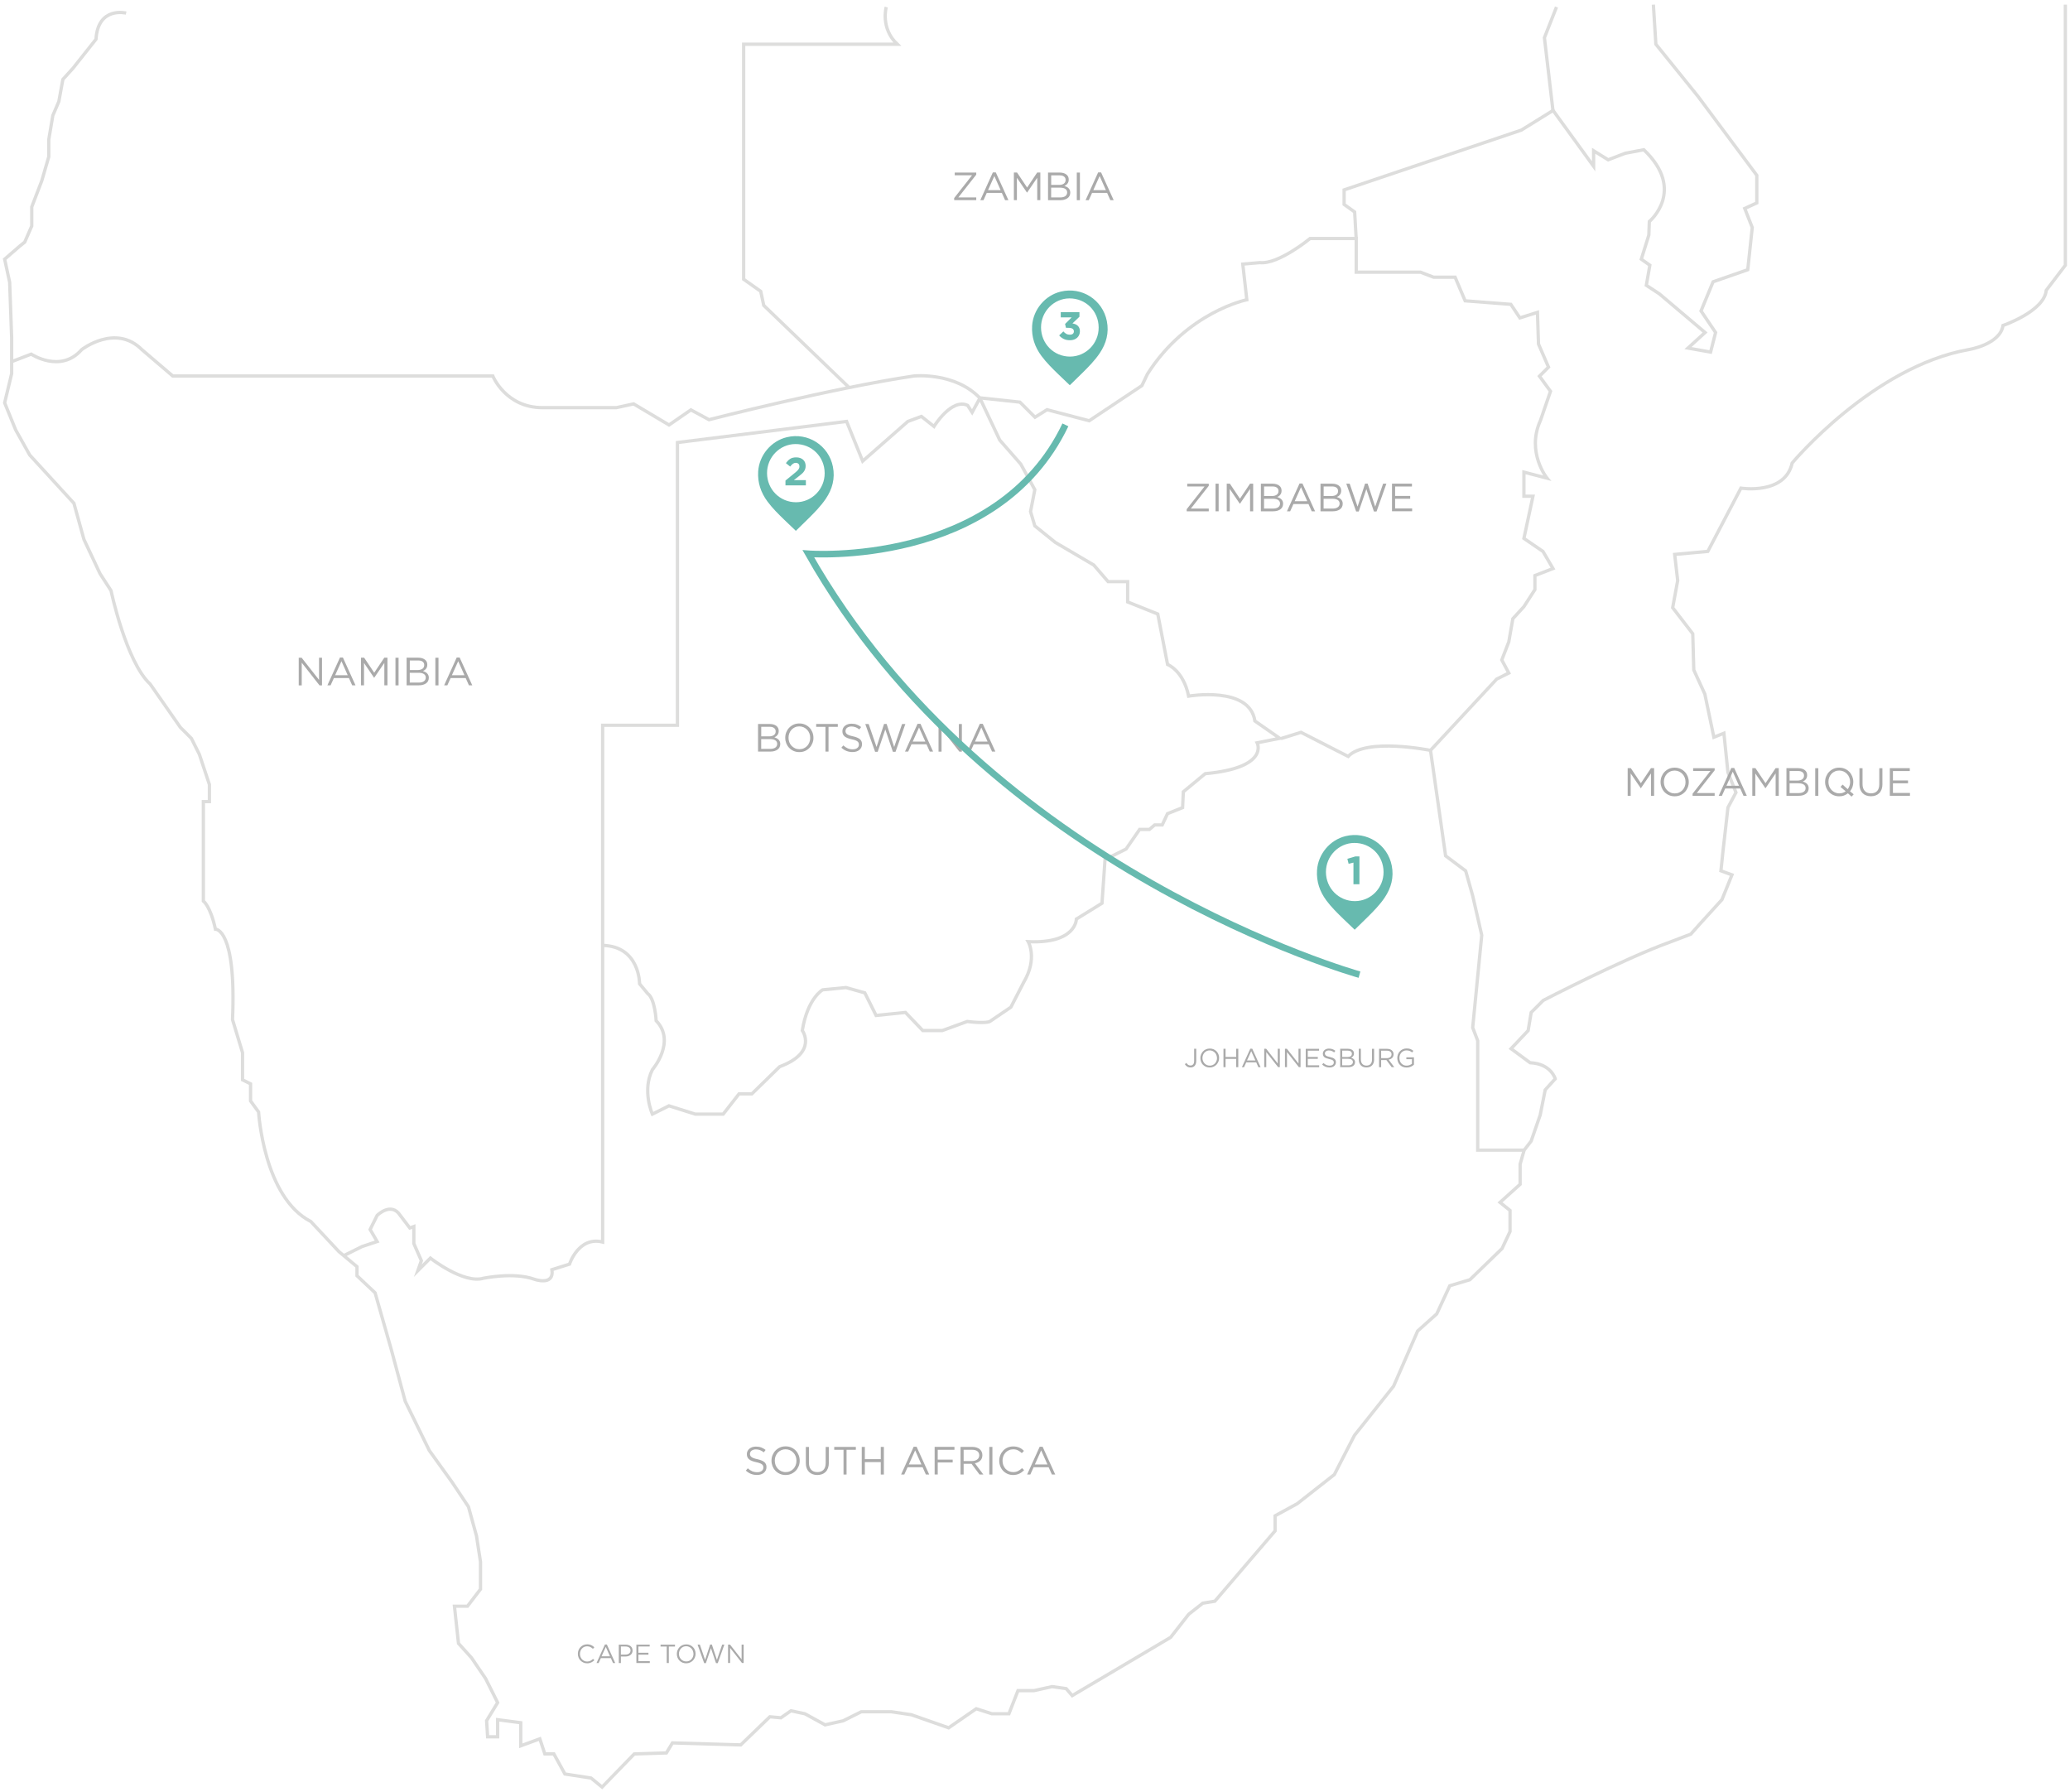 <svg width="446" height="386" viewBox="0 0 446 386" fill="none" xmlns="http://www.w3.org/2000/svg">
<path d="M27.173 2.82C27.173 2.82 21.115 1.31 20.685 8.449L15.706 14.729L13.547 17.109L12.677 21.868L11.377 24.898L10.507 30.088V33.767L8.998 38.957L6.838 44.587V48.696L5.329 52.156L4.249 53.026L1 55.836L2.08 60.815L2.51 72.714V80.504L1 86.783L3.379 92.623L6.409 98.032L15.926 108.422L18.085 116.211L21.544 123.57L23.924 127.25C23.924 127.25 27.173 142.619 32.361 147.379L38.85 156.688L41.229 159.068L42.959 162.527L45.118 169.017V172.697H43.818V194.115C43.818 194.115 45.328 195.195 46.418 200.174C46.418 200.174 50.956 199.954 50.097 219.653L52.256 226.792V232.632L53.986 233.502V237.182L55.715 239.561C55.715 239.561 56.795 257.95 66.962 263.15L73.02 269.639L76.919 272.889V274.839L80.818 278.518L84.278 290.637L87.307 301.886L92.495 312.486L97.474 319.415L100.933 324.605L102.663 330.884L103.532 336.514V342.353L100.723 346.033H97.914L98.784 354.042L101.593 357.152L104.622 361.612L107.221 366.801L104.842 370.701L105.062 374.161H107.221V370.481L112.2 371.131V376.111L116.309 374.601L117.389 377.851H119.338L121.717 382.18L127.346 383.05L129.725 385L136.653 377.861L143.581 377.641L144.881 375.481L159.597 375.911L165.875 369.851L168.255 370.071L170.414 368.561L173.443 369.211L177.772 371.591L181.671 370.721L185.57 368.771H192.058L196.387 369.421L204.395 372.231L210.343 368.121L213.703 369.201H217.382L219.331 364.222H222.79L226.689 363.352L229.718 363.782L231.018 365.292L252.222 352.743L256.121 347.763L259.15 345.383L261.75 344.953L274.726 329.804V326.555L279.485 323.955L287.493 317.675L291.821 309.236L300.259 298.637L305.448 286.738L309.557 283.058L312.366 276.998L316.695 275.699L323.623 268.989L325.352 265.309V260.77L323.193 259.04L327.522 255.14V250.81L328.392 247.781L329.901 245.831L331.851 240.201L332.93 234.792L335.09 232.412C335.09 232.412 334.22 229.162 329.681 228.952L325.572 225.922L329.251 222.023L329.901 218.123L332.5 215.523C332.5 215.523 349.596 206.654 359.763 202.974L364.302 201.244L366.031 199.295L371.01 193.815L373.169 188.475L370.79 187.605L371.22 183.496L372.3 173.976L374.029 170.727L372.3 166.397L371.43 157.958L369.27 158.828L367.321 149.518L364.942 144.329L364.722 136.539L360.393 130.91L361.473 125.07L360.823 119.441L367.961 118.791L375.099 105.162C375.099 105.162 384.616 106.672 386.136 99.752C386.136 99.752 403.441 78.974 424.216 75.304C424.216 75.304 430.924 74.224 431.574 70.115C431.574 70.115 440.441 67.085 440.881 62.545L445 57.136V1" stroke="#DDDDDC" stroke-width="0.708" stroke-miterlimit="10"/>
<path d="M74.08 270.499L78.009 268.549L81.258 267.469L79.749 264.87L81.258 261.84C81.258 261.84 84.288 258.81 86.237 261.84L88.296 264.55L89.166 264.23V267.909L90.786 271.589L90.026 273.749L92.735 271.039C92.735 271.039 99.873 276.669 104.202 275.369C104.202 275.369 110.69 274.029 115.019 275.559C115.019 275.559 119.458 277.199 118.918 273.529L122.707 272.339C122.707 272.339 124.657 266.28 129.845 267.579V156.248H145.961V95.333L182.411 90.793L185.87 99.343L195.607 90.793L198.527 89.713L201.236 91.873C201.236 91.873 205.025 85.704 208.484 87.334L209.454 88.843L211.133 85.764" stroke="#DDDDDC" stroke-width="0.708" stroke-miterlimit="10"/>
<path d="M2.51 77.913L6.728 76.293C6.728 76.293 13.057 80.513 17.595 75.323C17.595 75.323 24.893 69.644 30.572 75.323L37.22 81.003H106.181C106.181 81.003 108.941 87.822 116.889 87.822H132.794L136.523 87.012L144.151 91.552L148.86 88.302L152.759 90.412C152.759 90.412 179.372 83.592 196.897 81.003C196.897 81.003 205.715 80.083 211.123 85.762" stroke="#DDDDDC" stroke-width="0.708" stroke-miterlimit="10"/>
<path d="M211.123 85.754L215.392 94.793L219.931 99.983L222.96 105.502L222.04 110.212L222.96 113.292L227.389 116.861L235.667 121.731L238.746 125.301H242.965V129.68L249.453 132.28L251.562 143.149C251.562 143.149 254.971 144.449 256.101 149.969C256.101 149.969 269.247 147.699 270.377 155.328L275.736 159.058L270.867 160.028C270.867 160.028 273.626 165.388 259.67 166.678L254.961 170.577L254.801 173.987L251.552 175.287L250.413 177.717H248.793L247.653 178.687H245.544L242.625 182.906L238.086 185.176L237.436 194.585L231.918 197.995C231.918 197.995 231.918 203.355 221.53 202.865C221.53 202.865 223.64 206.434 220.561 211.624L217.801 216.984L213.263 220.063C213.263 220.063 212.453 220.553 208.394 220.063L203.035 222.013H198.817L195.088 218.114L188.759 218.764L186.33 213.894L182.271 212.754L177.242 213.244C177.242 213.244 173.993 215.034 172.864 222.003C172.864 222.003 176.273 226.713 167.995 229.793L161.986 235.662H159.227L155.818 240.022H149.81L144.131 238.232L140.562 240.022C140.562 240.022 138.293 234.992 140.562 230.443C140.562 230.443 145.751 224.433 141.372 219.893C141.372 219.893 141.142 215.184 139.553 214.054L137.803 211.944C137.803 211.944 137.853 203.825 129.795 203.665" stroke="#DDDDDC" stroke-width="0.708" stroke-miterlimit="10"/>
<path d="M328.332 247.781H318.384V224.192L317.305 221.383L319.254 201.474L317.305 192.985L315.795 187.625L311.466 184.375L308.217 161.657C308.217 161.657 294.371 158.847 290.472 162.957L280.305 157.768L275.976 159.117" stroke="#DDDDDC" stroke-width="0.708" stroke-miterlimit="10"/>
<path d="M308.207 161.658L322.483 146.289L325.082 144.989L323.573 142.18L325.082 138.28L325.952 133.3L328.331 130.701L330.711 127.021V123.991L334.61 122.481L332.45 118.801L328.341 115.992L330.291 106.902H328.341V101.713L333.32 103.013C333.32 103.013 328.781 97.383 331.91 90.574L334.07 84.294L331.691 81.044L333.64 79.095L331.481 74.115L331.261 67.296L327.472 68.485L325.522 65.566L315.675 64.806L313.515 59.716H308.867L306.057 58.636H292.211V51.387H282.264C282.264 51.387 275.446 57.016 271.447 56.576L267.768 56.896L268.638 64.576C268.638 64.576 255.761 67.175 247.223 80.584L246.034 83.074L234.677 90.644L225.589 88.264L223 89.884L219.751 86.634L211.153 85.714" stroke="#DDDDDC" stroke-width="0.708" stroke-miterlimit="10"/>
<path d="M292.201 51.406L291.871 45.666L289.602 44.046V40.907L327.792 28.027L334.6 23.808L332.76 8.119L335.36 1.52" stroke="#DDDDDC" stroke-width="0.708" stroke-miterlimit="10"/>
<path d="M356.234 1L356.774 9.529L365.861 20.779L378.518 37.767V43.717L375.919 44.907L377.538 49.016L376.569 58.105L369.101 60.705L366.501 66.985L369.64 71.635L368.561 75.854L363.692 74.984L367.371 71.635L357.524 63.305L354.714 61.465L355.474 57.136L353.635 55.836L355.254 50.646L355.364 47.726C355.364 47.726 363.372 41.017 354.175 32.258L350.176 33.017L346.497 34.427L343.358 32.477V35.827L334.42 23.508" stroke="#DDDDDC" stroke-width="0.708" stroke-miterlimit="10"/>
<path d="M190.949 1.52C190.949 1.52 189.649 6.059 193.328 9.529H160.227V60.165L163.906 62.765L164.556 65.794L183.051 83.593" stroke="#DDDDDC" stroke-width="0.708" stroke-miterlimit="10"/>
<path d="M166.655 156.077C166.895 156.147 167.095 156.247 167.265 156.377C167.435 156.507 167.565 156.657 167.655 156.847C167.745 157.027 167.785 157.237 167.785 157.467C167.785 157.667 167.755 157.837 167.705 157.987C167.655 158.137 167.575 158.267 167.485 158.377C167.395 158.487 167.295 158.587 167.185 158.657C167.075 158.737 166.965 158.797 166.845 158.847C167.025 158.897 167.185 158.967 167.345 159.047C167.505 159.127 167.635 159.227 167.745 159.337C167.855 159.447 167.945 159.587 168.015 159.747C168.085 159.907 168.115 160.087 168.115 160.287C168.115 160.537 168.065 160.767 167.965 160.977C167.865 161.177 167.715 161.357 167.525 161.487C167.335 161.627 167.105 161.727 166.845 161.807C166.585 161.887 166.285 161.917 165.965 161.917H163.326V155.967H165.855C166.155 155.977 166.425 156.007 166.655 156.077ZM166.745 158.357C166.995 158.177 167.125 157.907 167.125 157.557C167.125 157.257 167.015 157.017 166.785 156.837C166.555 156.657 166.235 156.577 165.816 156.577H164.016V158.637H165.766C166.165 158.627 166.485 158.537 166.745 158.357ZM167.065 161.047C167.325 160.857 167.455 160.597 167.455 160.257C167.455 159.927 167.325 159.677 167.055 159.497C166.785 159.317 166.395 159.227 165.875 159.227H164.006V161.337H165.995C166.445 161.327 166.805 161.237 167.065 161.047Z" fill="#AAAAAA"/>
<path d="M175.043 160.117C174.893 160.487 174.693 160.817 174.423 161.097C174.153 161.377 173.834 161.607 173.464 161.777C173.094 161.947 172.674 162.027 172.224 162.027C171.774 162.027 171.354 161.947 170.984 161.777C170.614 161.617 170.295 161.387 170.025 161.107C169.755 160.827 169.555 160.497 169.405 160.127C169.265 159.757 169.185 159.367 169.185 158.947C169.185 158.527 169.255 158.137 169.405 157.767C169.555 157.397 169.755 157.067 170.025 156.787C170.295 156.507 170.614 156.277 170.984 156.107C171.354 155.937 171.774 155.857 172.224 155.857C172.674 155.857 173.094 155.937 173.464 156.107C173.834 156.267 174.153 156.497 174.423 156.777C174.693 157.057 174.893 157.387 175.043 157.757C175.183 158.127 175.263 158.517 175.263 158.937C175.273 159.357 175.193 159.747 175.043 160.117ZM174.393 157.997C174.273 157.697 174.113 157.437 173.904 157.217C173.694 156.997 173.444 156.817 173.164 156.687C172.874 156.557 172.564 156.487 172.224 156.487C171.884 156.487 171.574 156.547 171.284 156.677C170.994 156.807 170.754 156.977 170.544 157.197C170.345 157.417 170.185 157.677 170.065 157.977C169.945 158.277 169.895 158.597 169.895 158.937C169.895 159.277 169.955 159.597 170.065 159.897C170.175 160.197 170.345 160.457 170.554 160.677C170.764 160.897 171.014 161.077 171.294 161.207C171.574 161.337 171.894 161.407 172.234 161.407C172.574 161.407 172.884 161.347 173.174 161.217C173.464 161.087 173.704 160.917 173.914 160.697C174.113 160.477 174.273 160.217 174.393 159.917C174.513 159.617 174.563 159.297 174.563 158.957C174.563 158.617 174.513 158.297 174.393 157.997Z" fill="#AAAAAA"/>
<path d="M178.522 161.917H177.852V156.587H175.853V155.967H180.512V156.587H178.512V161.917H178.522Z" fill="#AAAAAA"/>
<path d="M182.241 157.838C182.291 157.948 182.371 158.058 182.491 158.148C182.611 158.238 182.771 158.328 182.981 158.408C183.191 158.488 183.461 158.558 183.791 158.628C184.45 158.778 184.94 158.978 185.26 159.238C185.57 159.498 185.73 159.858 185.73 160.318C185.73 160.578 185.68 160.808 185.58 161.018C185.48 161.228 185.34 161.408 185.16 161.558C184.98 161.708 184.77 161.818 184.52 161.898C184.27 161.978 184.001 162.018 183.701 162.018C183.221 162.018 182.791 161.938 182.401 161.788C182.011 161.638 181.631 161.398 181.281 161.078L181.701 160.588C182.011 160.868 182.331 161.078 182.641 161.218C182.961 161.358 183.321 161.428 183.741 161.428C184.14 161.428 184.46 161.338 184.7 161.148C184.94 160.958 185.06 160.718 185.06 160.408C185.06 160.268 185.04 160.138 184.99 160.028C184.94 159.918 184.87 159.818 184.75 159.728C184.64 159.638 184.48 159.558 184.28 159.478C184.08 159.408 183.821 159.328 183.511 159.268C183.171 159.198 182.871 159.108 182.621 159.008C182.371 158.908 182.161 158.798 181.991 158.658C181.831 158.518 181.701 158.368 181.621 158.178C181.541 157.998 181.501 157.778 181.501 157.528C181.501 157.288 181.551 157.068 181.641 156.878C181.741 156.678 181.871 156.508 182.051 156.368C182.231 156.218 182.431 156.108 182.671 156.028C182.911 155.948 183.171 155.908 183.451 155.908C183.891 155.908 184.27 155.968 184.59 156.088C184.92 156.208 185.23 156.388 185.54 156.628L185.15 157.148C184.87 156.918 184.59 156.758 184.31 156.658C184.031 156.558 183.741 156.508 183.431 156.508C183.241 156.508 183.061 156.538 182.911 156.588C182.751 156.638 182.621 156.708 182.511 156.788C182.401 156.868 182.311 156.978 182.261 157.098C182.211 157.218 182.171 157.348 182.171 157.478C182.171 157.598 182.191 157.728 182.241 157.838Z" fill="#AAAAAA"/>
<path d="M190.479 155.957H191.029L192.658 160.927L194.358 155.977H195.068L192.948 161.967H192.379L190.749 157.147L189.109 161.967H188.55L186.43 155.977H187.16L188.86 160.927L190.479 155.957Z" fill="#AAAAAA"/>
<path d="M201.046 161.918H200.326L199.626 160.348H196.387L195.677 161.918H194.988L197.697 155.928H198.327L201.046 161.918ZM198.017 156.728L196.657 159.758H199.366L198.017 156.728Z" fill="#AAAAAA"/>
<path d="M206.594 155.977H207.244V161.927H206.704L202.865 157.047V161.927H202.216V155.977H202.845L206.594 160.747V155.977Z" fill="#AAAAAA"/>
<path d="M214.462 161.918H213.743L213.043 160.348H209.804L209.094 161.918H208.404L211.113 155.928H211.743L214.462 161.918ZM211.433 156.728L210.074 159.758H212.783L211.433 156.728Z" fill="#AAAAAA"/>
<path d="M68.732 141.701H69.381V147.651H68.842L65.013 142.771V147.651H64.363V141.701H64.993L68.742 146.471V141.701H68.732Z" fill="#AAAAAA"/>
<path d="M76.599 147.64H75.88L75.18 146.07H71.941L71.231 147.64H70.541L73.25 141.65H73.88L76.599 147.64ZM73.57 142.44L72.211 145.47H74.92L73.57 142.44Z" fill="#AAAAAA"/>
<path d="M80.628 146.009H80.598L78.429 142.829V147.639H77.779V141.689H78.459L80.628 144.929L82.798 141.689H83.478V147.639H82.808V142.819L80.628 146.009Z" fill="#AAAAAA"/>
<path d="M85.877 141.701V147.651H85.207V141.701H85.877Z" fill="#AAAAAA"/>
<path d="M90.936 141.799C91.175 141.869 91.375 141.969 91.545 142.099C91.715 142.229 91.845 142.379 91.935 142.569C92.025 142.749 92.065 142.959 92.065 143.189C92.065 143.389 92.035 143.559 91.985 143.709C91.935 143.859 91.855 143.989 91.765 144.099C91.675 144.209 91.575 144.309 91.465 144.379C91.355 144.459 91.246 144.519 91.126 144.569C91.305 144.619 91.465 144.689 91.625 144.769C91.785 144.849 91.915 144.949 92.025 145.059C92.135 145.169 92.225 145.309 92.295 145.469C92.365 145.629 92.395 145.809 92.395 146.009C92.395 146.259 92.345 146.489 92.245 146.699C92.145 146.899 91.995 147.079 91.805 147.209C91.615 147.349 91.385 147.449 91.126 147.529C90.866 147.609 90.566 147.639 90.246 147.639H87.606V141.689H90.136C90.436 141.699 90.706 141.729 90.936 141.799ZM91.025 144.069C91.275 143.889 91.405 143.619 91.405 143.269C91.405 142.969 91.295 142.729 91.066 142.549C90.836 142.369 90.516 142.289 90.096 142.289H88.296V144.349H90.046C90.436 144.339 90.766 144.249 91.025 144.069ZM91.345 146.759C91.605 146.569 91.735 146.309 91.735 145.969C91.735 145.639 91.605 145.389 91.335 145.209C91.066 145.029 90.676 144.939 90.156 144.939H88.286V147.049H90.276C90.726 147.049 91.085 146.949 91.345 146.759Z" fill="#AAAAAA"/>
<path d="M94.475 141.701V147.651H93.805V141.701H94.475Z" fill="#AAAAAA"/>
<path d="M101.753 147.64H101.033L100.333 146.07H97.094L96.384 147.64H95.694L98.404 141.65H99.033L101.753 147.64ZM98.724 142.44L97.364 145.47H100.073L98.724 142.44Z" fill="#AAAAAA"/>
<path d="M205.705 37.766V37.176H210.343V37.626L206.484 42.526H210.343V43.116H205.585V42.666L209.434 37.766H205.705Z" fill="#AAAAAA"/>
<path d="M217.271 43.127H216.552L215.852 41.557H212.613L211.903 43.127H211.213L213.922 37.137H214.552L217.271 43.127ZM214.242 37.927L212.883 40.957H215.592L214.242 37.927Z" fill="#AAAAAA"/>
<path d="M221.3 41.486H221.27L219.101 38.306V43.116H218.451V37.166H219.131L221.3 40.406L223.47 37.166H224.149V43.116H223.48V38.296L221.3 41.486Z" fill="#AAAAAA"/>
<path d="M229.138 37.286C229.378 37.356 229.578 37.456 229.748 37.586C229.918 37.716 230.048 37.866 230.138 38.056C230.228 38.236 230.268 38.446 230.268 38.676C230.268 38.876 230.238 39.046 230.188 39.196C230.138 39.346 230.058 39.476 229.968 39.586C229.878 39.696 229.778 39.796 229.668 39.866C229.558 39.946 229.448 40.006 229.328 40.056C229.508 40.106 229.668 40.176 229.828 40.256C229.988 40.336 230.118 40.436 230.228 40.546C230.338 40.656 230.428 40.796 230.498 40.956C230.568 41.116 230.598 41.296 230.598 41.496C230.598 41.746 230.548 41.976 230.448 42.186C230.348 42.386 230.198 42.566 230.008 42.696C229.818 42.836 229.588 42.936 229.328 43.016C229.068 43.096 228.768 43.126 228.448 43.126H225.809V37.176H228.338C228.638 37.176 228.898 37.216 229.138 37.286ZM229.218 39.556C229.468 39.376 229.598 39.106 229.598 38.756C229.598 38.456 229.488 38.216 229.258 38.036C229.028 37.856 228.708 37.776 228.288 37.776H226.489V39.836H228.238C228.638 39.826 228.968 39.736 229.218 39.556ZM229.538 42.246C229.798 42.056 229.928 41.796 229.928 41.456C229.928 41.126 229.798 40.876 229.528 40.696C229.258 40.516 228.868 40.426 228.348 40.426H226.479V42.536H228.468C228.928 42.526 229.278 42.436 229.538 42.246Z" fill="#AAAAAA"/>
<path d="M232.677 37.176V43.126H232.007V37.176H232.677Z" fill="#AAAAAA"/>
<path d="M239.955 43.127H239.236L238.536 41.557H235.297L234.587 43.127H233.897L236.606 37.137H237.236L239.955 43.127ZM236.926 37.927L235.567 40.957H238.276L236.926 37.927Z" fill="#AAAAAA"/>
<path d="M255.801 104.803V104.213H260.44V104.663L256.581 109.563H260.44V110.153H255.681V109.703L259.53 104.803H255.801Z" fill="#AAAAAA"/>
<path d="M262.569 104.201V110.151H261.899V104.201H262.569Z" fill="#AAAAAA"/>
<path d="M267.158 108.521H267.128L264.959 105.341V110.151H264.309V104.201H264.989L267.158 107.441L269.327 104.201H270.007V110.151H269.337V105.331L267.158 108.521Z" fill="#AAAAAA"/>
<path d="M274.996 104.311C275.236 104.381 275.436 104.481 275.606 104.611C275.776 104.741 275.906 104.891 275.996 105.081C276.086 105.261 276.126 105.471 276.126 105.701C276.126 105.901 276.096 106.071 276.046 106.221C275.996 106.371 275.916 106.501 275.826 106.611C275.736 106.721 275.636 106.821 275.526 106.891C275.416 106.971 275.306 107.031 275.186 107.081C275.366 107.131 275.526 107.201 275.686 107.281C275.846 107.361 275.976 107.461 276.086 107.571C276.196 107.681 276.286 107.821 276.355 107.981C276.425 108.141 276.455 108.321 276.455 108.521C276.455 108.771 276.405 109.001 276.306 109.211C276.206 109.411 276.056 109.591 275.866 109.721C275.676 109.861 275.446 109.961 275.186 110.041C274.926 110.121 274.626 110.151 274.306 110.151H271.667V104.201H274.196C274.496 104.201 274.766 104.241 274.996 104.311ZM275.086 106.581C275.336 106.401 275.466 106.131 275.466 105.781C275.466 105.481 275.356 105.241 275.126 105.061C274.896 104.881 274.576 104.801 274.156 104.801H272.357V106.861H274.106C274.496 106.851 274.826 106.761 275.086 106.581ZM275.406 109.271C275.666 109.081 275.796 108.821 275.796 108.481C275.796 108.151 275.666 107.901 275.396 107.721C275.126 107.541 274.736 107.451 274.216 107.451H272.347V109.561H274.336C274.786 109.551 275.146 109.461 275.406 109.271Z" fill="#AAAAAA"/>
<path d="M283.344 110.152H282.624L281.924 108.582H278.685L277.975 110.152H277.285L279.994 104.162H280.624L283.344 110.152ZM280.314 104.952L278.955 107.982H281.664L280.314 104.952Z" fill="#AAAAAA"/>
<path d="M287.843 104.311C288.082 104.381 288.282 104.481 288.452 104.611C288.622 104.741 288.752 104.891 288.842 105.081C288.932 105.261 288.972 105.471 288.972 105.701C288.972 105.901 288.942 106.071 288.892 106.221C288.842 106.371 288.762 106.501 288.672 106.611C288.582 106.721 288.482 106.821 288.372 106.891C288.262 106.971 288.152 107.031 288.032 107.081C288.212 107.131 288.372 107.201 288.532 107.281C288.692 107.361 288.822 107.461 288.932 107.571C289.042 107.681 289.132 107.821 289.202 107.981C289.272 108.141 289.302 108.321 289.302 108.521C289.302 108.771 289.252 109.001 289.152 109.211C289.052 109.411 288.902 109.591 288.712 109.721C288.522 109.861 288.292 109.961 288.032 110.041C287.773 110.121 287.473 110.151 287.153 110.151H284.513V104.201H287.043C287.333 104.201 287.603 104.241 287.843 104.311ZM287.923 106.581C288.172 106.401 288.302 106.131 288.302 105.781C288.302 105.481 288.192 105.241 287.963 105.061C287.733 104.881 287.413 104.801 286.993 104.801H285.193V106.861H286.943C287.343 106.851 287.673 106.761 287.923 106.581ZM288.242 109.271C288.502 109.081 288.632 108.821 288.632 108.481C288.632 108.151 288.502 107.901 288.232 107.721C287.962 107.541 287.573 107.451 287.053 107.451H285.183V109.561H287.173C287.633 109.551 287.983 109.461 288.242 109.271Z" fill="#AAAAAA"/>
<path d="M294.121 104.182H294.671L296.3 109.152L298 104.202H298.709L296.59 110.192H296.02L294.391 105.372L292.751 110.192H292.191L290.072 104.202H290.802L292.501 109.152L294.121 104.182Z" fill="#AAAAAA"/>
<path d="M304.218 104.811H300.589V106.841H303.838V107.451H300.589V109.531H304.258V110.141H299.919V104.191H304.218V104.811Z" fill="#AAAAAA"/>
<path d="M353.545 169.808H353.515L351.345 166.628V171.438H350.696V165.488H351.375L353.545 168.728L355.714 165.488H356.394V171.438H355.724V166.618L353.545 169.808Z" fill="#AAAAAA"/>
<path d="M363.642 169.639C363.492 170.009 363.292 170.339 363.022 170.619C362.752 170.899 362.432 171.129 362.063 171.299C361.693 171.469 361.273 171.549 360.823 171.549C360.373 171.549 359.953 171.469 359.583 171.299C359.213 171.139 358.893 170.909 358.623 170.629C358.354 170.349 358.154 170.019 358.004 169.649C357.864 169.279 357.784 168.889 357.784 168.469C357.784 168.049 357.854 167.659 358.004 167.289C358.154 166.919 358.354 166.589 358.623 166.309C358.893 166.029 359.213 165.799 359.583 165.629C359.953 165.459 360.373 165.379 360.823 165.379C361.273 165.379 361.693 165.459 362.063 165.629C362.432 165.789 362.752 166.019 363.022 166.299C363.292 166.579 363.492 166.909 363.642 167.279C363.782 167.649 363.862 168.039 363.862 168.459C363.862 168.879 363.792 169.269 363.642 169.639ZM362.992 167.519C362.872 167.219 362.712 166.959 362.502 166.739C362.292 166.519 362.043 166.339 361.763 166.209C361.473 166.079 361.163 166.009 360.823 166.009C360.483 166.009 360.173 166.069 359.883 166.199C359.593 166.329 359.353 166.499 359.143 166.719C358.943 166.939 358.783 167.199 358.663 167.499C358.543 167.799 358.493 168.119 358.493 168.459C358.493 168.799 358.553 169.119 358.663 169.419C358.773 169.719 358.943 169.979 359.153 170.199C359.363 170.419 359.613 170.599 359.893 170.729C360.173 170.859 360.493 170.929 360.833 170.929C361.173 170.929 361.483 170.869 361.773 170.739C362.063 170.609 362.302 170.439 362.512 170.219C362.712 169.999 362.872 169.739 362.992 169.439C363.112 169.139 363.162 168.819 363.162 168.479C363.162 168.139 363.102 167.819 362.992 167.519Z" fill="#AAAAAA"/>
<path d="M364.802 166.088V165.498H369.44V165.948L365.581 170.848H369.44V171.438H364.682V170.988L368.531 166.088H364.802Z" fill="#AAAAAA"/>
<path d="M376.369 171.439H375.649L374.949 169.869H371.71L371 171.439H370.31L373.02 165.449H373.649L376.369 171.439ZM373.339 166.249L371.98 169.279H374.689L373.339 166.249Z" fill="#AAAAAA"/>
<path d="M380.397 169.808H380.367L378.198 166.628V171.438H377.548V165.488H378.228L380.397 168.728L382.567 165.488H383.247V171.438H382.577V166.618L380.397 169.808Z" fill="#AAAAAA"/>
<path d="M388.235 165.598C388.475 165.668 388.675 165.768 388.845 165.898C389.015 166.028 389.145 166.178 389.235 166.368C389.325 166.548 389.365 166.758 389.365 166.988C389.365 167.188 389.335 167.358 389.285 167.508C389.235 167.658 389.155 167.788 389.065 167.898C388.975 168.008 388.875 168.108 388.765 168.178C388.655 168.258 388.545 168.318 388.425 168.368C388.605 168.418 388.765 168.488 388.925 168.568C389.085 168.648 389.215 168.748 389.325 168.858C389.435 168.968 389.525 169.108 389.595 169.268C389.665 169.428 389.695 169.608 389.695 169.808C389.695 170.058 389.645 170.288 389.545 170.498C389.445 170.698 389.295 170.878 389.105 171.008C388.915 171.148 388.685 171.248 388.425 171.328C388.165 171.408 387.865 171.438 387.546 171.438H384.906V165.488H387.436C387.735 165.498 387.995 165.528 388.235 165.598ZM388.315 167.878C388.565 167.698 388.695 167.428 388.695 167.078C388.695 166.778 388.585 166.538 388.355 166.358C388.125 166.178 387.805 166.098 387.386 166.098H385.586V168.158H387.336C387.735 168.148 388.065 168.058 388.315 167.878ZM388.645 170.568C388.905 170.378 389.035 170.118 389.035 169.778C389.035 169.448 388.905 169.198 388.635 169.018C388.365 168.838 387.975 168.748 387.456 168.748H385.586V170.858H387.576C388.025 170.848 388.385 170.758 388.645 170.568Z" fill="#AAAAAA"/>
<path d="M391.775 165.498V171.448H391.104V165.498H391.775Z" fill="#AAAAAA"/>
<path d="M399.392 171.119L398.933 171.619L398.153 170.909C397.903 171.109 397.613 171.259 397.303 171.379C396.993 171.499 396.653 171.549 396.273 171.549C395.823 171.549 395.404 171.469 395.034 171.299C394.664 171.139 394.344 170.909 394.074 170.629C393.804 170.349 393.604 170.019 393.454 169.649C393.314 169.279 393.234 168.889 393.234 168.469C393.234 168.049 393.304 167.659 393.454 167.289C393.604 166.919 393.804 166.589 394.074 166.309C394.344 166.029 394.664 165.799 395.034 165.629C395.404 165.459 395.823 165.379 396.273 165.379C396.723 165.379 397.143 165.459 397.513 165.629C397.883 165.789 398.203 166.019 398.473 166.299C398.743 166.579 398.943 166.909 399.093 167.279C399.233 167.649 399.313 168.039 399.313 168.459C399.313 168.829 399.252 169.189 399.133 169.539C399.013 169.889 398.833 170.189 398.603 170.469L399.392 171.119ZM396.553 169.529L397.003 169.029L398.103 170.019C398.263 169.809 398.393 169.569 398.483 169.309C398.573 169.049 398.623 168.769 398.623 168.469C398.623 168.129 398.563 167.809 398.453 167.509C398.333 167.209 398.173 166.949 397.963 166.729C397.753 166.509 397.503 166.329 397.223 166.199C396.933 166.069 396.623 165.999 396.283 165.999C395.943 165.999 395.633 166.059 395.344 166.189C395.054 166.319 394.814 166.489 394.604 166.709C394.404 166.929 394.244 167.189 394.124 167.489C394.004 167.789 393.954 168.109 393.954 168.449C393.954 168.789 394.014 169.109 394.124 169.409C394.234 169.709 394.404 169.969 394.614 170.189C394.824 170.409 395.074 170.589 395.354 170.719C395.633 170.849 395.953 170.919 396.293 170.919C396.563 170.919 396.813 170.879 397.043 170.799C397.273 170.719 397.483 170.609 397.663 170.469L396.553 169.529Z" fill="#AAAAAA"/>
<path d="M405.591 168.898C405.591 169.338 405.531 169.718 405.411 170.048C405.291 170.378 405.121 170.648 404.901 170.868C404.681 171.088 404.421 171.258 404.121 171.368C403.821 171.478 403.481 171.538 403.111 171.538C402.742 171.538 402.412 171.478 402.102 171.368C401.792 171.258 401.542 171.098 401.322 170.878C401.102 170.658 400.932 170.388 400.812 170.068C400.692 169.748 400.632 169.378 400.632 168.958V165.498H401.302V168.908C401.302 169.558 401.462 170.048 401.782 170.398C402.102 170.748 402.552 170.918 403.121 170.918C403.671 170.918 404.111 170.758 404.431 170.428C404.751 170.098 404.911 169.608 404.911 168.958V165.498H405.581V168.898H405.591Z" fill="#AAAAAA"/>
<path d="M411.479 166.108H407.85V168.138H411.099V168.748H407.85V170.828H411.519V171.438H407.18V165.488H411.479V166.108Z" fill="#AAAAAA"/>
<path d="M161.657 313.575C161.706 313.685 161.786 313.795 161.906 313.885C162.026 313.975 162.186 314.065 162.396 314.145C162.606 314.225 162.876 314.295 163.206 314.365C163.866 314.515 164.356 314.715 164.676 314.975C164.986 315.235 165.146 315.595 165.146 316.055C165.146 316.315 165.096 316.545 164.996 316.755C164.896 316.965 164.756 317.145 164.576 317.295C164.396 317.445 164.186 317.555 163.936 317.635C163.686 317.715 163.416 317.755 163.116 317.755C162.636 317.755 162.206 317.675 161.816 317.525C161.427 317.375 161.047 317.135 160.697 316.815L161.117 316.325C161.427 316.605 161.746 316.815 162.056 316.955C162.376 317.095 162.736 317.165 163.156 317.165C163.556 317.165 163.876 317.075 164.116 316.885C164.356 316.695 164.476 316.455 164.476 316.145C164.476 316.005 164.456 315.875 164.406 315.765C164.356 315.655 164.286 315.555 164.166 315.465C164.056 315.375 163.896 315.295 163.696 315.215C163.496 315.145 163.236 315.065 162.926 315.005C162.586 314.935 162.286 314.845 162.036 314.745C161.786 314.645 161.577 314.535 161.407 314.395C161.247 314.255 161.117 314.105 161.037 313.915C160.957 313.735 160.917 313.515 160.917 313.265C160.917 313.025 160.967 312.805 161.057 312.615C161.157 312.415 161.287 312.245 161.467 312.105C161.647 311.955 161.846 311.845 162.086 311.765C162.326 311.685 162.586 311.645 162.866 311.645C163.306 311.645 163.686 311.705 164.006 311.825C164.336 311.945 164.646 312.125 164.956 312.365L164.566 312.885C164.286 312.655 164.006 312.495 163.726 312.395C163.446 312.295 163.156 312.245 162.846 312.245C162.656 312.245 162.476 312.275 162.326 312.325C162.166 312.375 162.036 312.445 161.926 312.525C161.816 312.605 161.726 312.715 161.677 312.835C161.627 312.955 161.587 313.085 161.587 313.215C161.587 313.335 161.607 313.465 161.657 313.575Z" fill="#AAAAAA"/>
<path d="M172.084 315.854C171.934 316.224 171.734 316.554 171.464 316.834C171.194 317.114 170.874 317.344 170.504 317.514C170.134 317.684 169.714 317.764 169.265 317.764C168.815 317.764 168.395 317.684 168.025 317.514C167.655 317.354 167.335 317.124 167.065 316.844C166.795 316.564 166.595 316.234 166.445 315.864C166.305 315.494 166.225 315.104 166.225 314.684C166.225 314.264 166.295 313.874 166.445 313.504C166.595 313.134 166.795 312.804 167.065 312.524C167.335 312.244 167.655 312.014 168.025 311.844C168.395 311.674 168.815 311.594 169.265 311.594C169.714 311.594 170.134 311.674 170.504 311.844C170.874 312.004 171.194 312.234 171.464 312.514C171.734 312.794 171.934 313.124 172.084 313.494C172.224 313.864 172.304 314.254 172.304 314.674C172.304 315.094 172.234 315.484 172.084 315.854ZM171.434 313.734C171.314 313.434 171.154 313.174 170.944 312.954C170.734 312.734 170.484 312.554 170.204 312.424C169.914 312.294 169.604 312.224 169.265 312.224C168.925 312.224 168.615 312.284 168.325 312.414C168.035 312.544 167.795 312.714 167.585 312.934C167.385 313.154 167.225 313.414 167.105 313.714C166.985 314.014 166.935 314.334 166.935 314.674C166.935 315.014 166.995 315.334 167.105 315.634C167.215 315.934 167.385 316.194 167.595 316.414C167.805 316.634 168.055 316.814 168.335 316.944C168.615 317.074 168.935 317.144 169.275 317.144C169.614 317.144 169.924 317.084 170.214 316.954C170.504 316.824 170.744 316.654 170.954 316.434C171.154 316.214 171.314 315.954 171.434 315.654C171.554 315.354 171.604 315.034 171.604 314.694C171.604 314.354 171.544 314.034 171.434 313.734Z" fill="#AAAAAA"/>
<path d="M178.582 315.125C178.582 315.565 178.522 315.945 178.402 316.275C178.282 316.605 178.112 316.875 177.892 317.095C177.672 317.315 177.412 317.485 177.112 317.595C176.812 317.705 176.473 317.765 176.103 317.765C175.733 317.765 175.403 317.705 175.093 317.595C174.783 317.485 174.533 317.325 174.313 317.105C174.093 316.885 173.923 316.615 173.803 316.295C173.683 315.975 173.623 315.605 173.623 315.185V311.725H174.293V315.135C174.293 315.785 174.453 316.275 174.773 316.625C175.093 316.975 175.543 317.145 176.113 317.145C176.662 317.145 177.102 316.985 177.422 316.655C177.742 316.325 177.902 315.835 177.902 315.185V311.725H178.572V315.125H178.582Z" fill="#AAAAAA"/>
<path d="M182.411 317.663H181.741V312.333H179.742V311.713H184.4V312.333H182.401V317.663H182.411Z" fill="#AAAAAA"/>
<path d="M186.34 314.983V317.663H185.67V311.713H186.34V314.353H189.769V311.713H190.439V317.663H189.769V314.983H186.34Z" fill="#AAAAAA"/>
<path d="M200.206 317.664H199.486L198.786 316.094H195.547L194.838 317.664H194.148L196.857 311.674H197.487L200.206 317.664ZM197.177 312.464L195.817 315.494H198.527L197.177 312.464Z" fill="#AAAAAA"/>
<path d="M205.645 312.333H202.046V314.453H205.265V315.063H202.046V317.653H201.376V311.703H205.645V312.333Z" fill="#AAAAAA"/>
<path d="M211.043 317.663L209.324 315.353H207.624V317.663H206.954V311.713H209.514C209.844 311.713 210.133 311.753 210.403 311.843C210.673 311.933 210.893 312.053 211.083 312.203C211.273 312.363 211.413 312.543 211.513 312.763C211.613 312.983 211.663 313.223 211.663 313.493C211.663 313.743 211.623 313.963 211.543 314.163C211.463 314.363 211.353 314.533 211.203 314.673C211.063 314.813 210.883 314.933 210.693 315.033C210.493 315.133 210.283 315.193 210.044 315.233L211.873 317.663H211.043ZM210.583 312.643C210.313 312.433 209.944 312.333 209.464 312.333H207.624V314.753H209.454C209.674 314.753 209.884 314.723 210.064 314.663C210.243 314.603 210.413 314.523 210.553 314.423C210.693 314.323 210.793 314.193 210.873 314.033C210.953 313.883 210.993 313.703 210.993 313.513C210.983 313.143 210.853 312.853 210.583 312.643Z" fill="#AAAAAA"/>
<path d="M213.823 311.713V317.663H213.153V311.713H213.823Z" fill="#AAAAAA"/>
<path d="M220.171 317.143C220.001 317.273 219.821 317.383 219.631 317.473C219.441 317.563 219.231 317.633 219.011 317.683C218.791 317.733 218.541 317.763 218.271 317.763C217.842 317.763 217.442 317.683 217.082 317.523C216.722 317.363 216.402 317.143 216.142 316.873C215.872 316.603 215.672 316.273 215.522 315.903C215.372 315.533 215.292 315.123 215.292 314.693C215.292 314.273 215.372 313.873 215.522 313.493C215.672 313.113 215.882 312.793 216.142 312.513C216.412 312.233 216.722 312.013 217.092 311.853C217.462 311.693 217.862 311.613 218.301 311.613C218.571 311.613 218.821 311.633 219.031 311.683C219.251 311.733 219.451 311.793 219.641 311.873C219.831 311.953 220.001 312.053 220.161 312.173C220.321 312.293 220.471 312.413 220.621 312.563L220.161 313.053C219.911 312.813 219.631 312.623 219.341 312.463C219.051 312.303 218.701 312.233 218.291 312.233C217.962 312.233 217.662 312.293 217.382 312.423C217.102 312.553 216.862 312.723 216.652 312.943C216.442 313.163 216.282 313.423 216.172 313.723C216.052 314.023 216.002 314.343 216.002 314.683C216.002 315.033 216.062 315.353 216.172 315.653C216.292 315.953 216.452 316.213 216.652 316.433C216.862 316.653 217.102 316.833 217.382 316.953C217.662 317.083 217.962 317.143 218.291 317.143C218.701 317.143 219.051 317.063 219.341 316.913C219.631 316.763 219.921 316.553 220.211 316.283L220.651 316.713C220.501 316.873 220.341 317.013 220.171 317.143Z" fill="#AAAAAA"/>
<path d="M227.359 317.664H226.639L225.939 316.094H222.7L221.99 317.664H221.3L224.01 311.674H224.639L227.359 317.664ZM224.329 312.464L222.97 315.494H225.679L224.329 312.464Z" fill="#AAAAAA"/>
<path d="M292.012 184.504H292.902V190.494H291.612V185.834L290.572 186.084L290.302 185.014L292.012 184.504Z" fill="#67BAAF"/>
<path d="M127.757 357.922C127.647 358.002 127.527 358.082 127.397 358.142C127.267 358.202 127.127 358.252 126.987 358.282C126.837 358.312 126.677 358.332 126.497 358.332C126.207 358.332 125.947 358.282 125.707 358.172C125.467 358.062 125.257 357.922 125.077 357.742C124.897 357.562 124.757 357.342 124.657 357.092C124.557 356.842 124.507 356.572 124.507 356.292C124.507 356.012 124.557 355.742 124.657 355.492C124.757 355.242 124.897 355.022 125.077 354.842C125.257 354.662 125.467 354.512 125.707 354.402C125.957 354.292 126.217 354.242 126.507 354.242C126.687 354.242 126.847 354.262 126.997 354.292C127.137 354.322 127.277 354.362 127.397 354.422C127.517 354.472 127.637 354.542 127.747 354.622C127.857 354.702 127.957 354.782 128.057 354.882L127.747 355.212C127.577 355.052 127.397 354.922 127.197 354.822C127.007 354.722 126.767 354.672 126.497 354.672C126.277 354.672 126.077 354.712 125.887 354.792C125.697 354.872 125.537 354.992 125.397 355.142C125.257 355.292 125.147 355.462 125.077 355.662C124.997 355.862 124.957 356.072 124.957 356.302C124.957 356.532 124.997 356.752 125.077 356.952C125.157 357.152 125.257 357.322 125.397 357.472C125.537 357.622 125.697 357.732 125.887 357.822C126.077 357.912 126.277 357.952 126.497 357.952C126.767 357.952 127.007 357.902 127.197 357.802C127.387 357.702 127.587 357.562 127.777 357.382L128.067 357.672C127.977 357.742 127.867 357.842 127.757 357.922Z" fill="#AAAAAA"/>
<path d="M132.555 358.271H132.075L131.615 357.221H129.455L128.986 358.271H128.526L130.335 354.281H130.755L132.555 358.271ZM130.525 354.801L129.615 356.821H131.425L130.525 354.801Z" fill="#AAAAAA"/>
<path d="M136.174 356.133C136.094 356.293 135.974 356.433 135.834 356.543C135.694 356.653 135.524 356.733 135.334 356.793C135.144 356.843 134.944 356.872 134.734 356.872H133.774V358.272H133.324V354.312H134.804C135.024 354.312 135.234 354.342 135.414 354.402C135.594 354.462 135.754 354.542 135.884 354.652C136.014 354.762 136.114 354.892 136.184 355.052C136.254 355.212 136.294 355.382 136.294 355.582C136.294 355.782 136.254 355.973 136.174 356.133ZM135.554 354.932C135.354 354.782 135.104 354.712 134.774 354.712H133.774V356.453H134.754C134.914 356.453 135.064 356.433 135.204 356.393C135.334 356.353 135.454 356.292 135.554 356.212C135.654 356.132 135.724 356.042 135.774 355.932C135.824 355.822 135.854 355.703 135.854 355.573C135.854 355.293 135.754 355.082 135.554 354.932Z" fill="#AAAAAA"/>
<path d="M139.973 354.712H137.553V356.062H139.713V356.473H137.553V357.863H140.003V358.272H137.113V354.312H139.983V354.712H139.973Z" fill="#AAAAAA"/>
<path d="M144.102 358.272H143.652V354.723H142.322V354.312H145.432V354.723H144.102V358.272Z" fill="#AAAAAA"/>
<path d="M149.72 357.062C149.62 357.312 149.48 357.532 149.31 357.712C149.13 357.902 148.92 358.052 148.67 358.162C148.42 358.272 148.15 358.332 147.841 358.332C147.541 358.332 147.261 358.282 147.021 358.172C146.781 358.062 146.561 357.912 146.381 357.732C146.201 357.542 146.071 357.332 145.971 357.082C145.871 356.832 145.831 356.572 145.831 356.302C145.831 356.022 145.881 355.762 145.981 355.522C146.081 355.272 146.221 355.062 146.391 354.872C146.571 354.682 146.781 354.532 147.031 354.422C147.281 354.312 147.551 354.252 147.861 354.252C148.17 354.252 148.44 354.302 148.68 354.412C148.92 354.522 149.14 354.672 149.32 354.852C149.5 355.042 149.63 355.252 149.73 355.502C149.83 355.752 149.87 356.012 149.87 356.282C149.87 356.552 149.82 356.822 149.72 357.062ZM149.29 355.652C149.21 355.452 149.1 355.282 148.96 355.132C148.82 354.982 148.66 354.872 148.46 354.782C148.27 354.692 148.06 354.652 147.841 354.652C147.621 354.652 147.401 354.692 147.211 354.782C147.021 354.872 146.861 354.982 146.721 355.132C146.581 355.282 146.481 355.452 146.401 355.652C146.321 355.852 146.281 356.062 146.281 356.292C146.281 356.522 146.321 356.732 146.401 356.932C146.481 357.132 146.591 357.302 146.731 357.452C146.871 357.602 147.031 357.712 147.231 357.802C147.421 357.892 147.631 357.932 147.861 357.932C148.09 357.932 148.3 357.892 148.49 357.802C148.68 357.712 148.84 357.602 148.98 357.452C149.12 357.302 149.22 357.132 149.3 356.932C149.38 356.732 149.42 356.522 149.42 356.292C149.4 356.062 149.36 355.852 149.29 355.652Z" fill="#AAAAAA"/>
<path d="M153.009 354.293H153.379L154.469 357.603L155.598 354.303H156.068L154.649 358.293H154.269L153.179 355.073L152.089 358.293H151.719L150.3 354.303H150.79L151.919 357.603L153.009 354.293Z" fill="#AAAAAA"/>
<path d="M159.788 354.303H160.228V358.263H159.868L157.308 355.013V358.263H156.868V354.303H157.288L159.788 357.483V354.303Z" fill="#AAAAAA"/>
<path d="M257.641 229.194C257.581 229.364 257.491 229.514 257.391 229.624C257.281 229.744 257.151 229.824 257.001 229.884C256.851 229.944 256.681 229.964 256.511 229.964C256.211 229.964 255.971 229.894 255.771 229.764C255.571 229.634 255.411 229.464 255.291 229.264L255.611 228.984C255.731 229.174 255.861 229.314 256.001 229.404C256.141 229.504 256.311 229.544 256.521 229.544C256.741 229.544 256.931 229.464 257.071 229.304C257.221 229.144 257.291 228.904 257.291 228.594V225.934H257.741V228.584C257.741 228.824 257.701 229.024 257.641 229.194Z" fill="#AAAAAA"/>
<path d="M262.519 228.703C262.419 228.953 262.279 229.173 262.109 229.353C261.929 229.543 261.72 229.693 261.47 229.803C261.22 229.913 260.95 229.973 260.64 229.973C260.34 229.973 260.06 229.923 259.82 229.813C259.58 229.703 259.36 229.553 259.18 229.373C259 229.183 258.87 228.973 258.77 228.723C258.67 228.473 258.63 228.213 258.63 227.943C258.63 227.663 258.68 227.403 258.78 227.163C258.88 226.913 259.02 226.703 259.19 226.513C259.37 226.323 259.58 226.173 259.83 226.063C260.08 225.953 260.35 225.893 260.66 225.893C260.97 225.893 261.24 225.943 261.48 226.053C261.72 226.163 261.939 226.313 262.119 226.493C262.299 226.683 262.429 226.893 262.529 227.143C262.629 227.393 262.669 227.653 262.669 227.923C262.669 228.203 262.619 228.463 262.519 228.703ZM262.089 227.293C262.009 227.093 261.899 226.923 261.759 226.773C261.62 226.623 261.46 226.513 261.26 226.423C261.07 226.333 260.86 226.293 260.64 226.293C260.42 226.293 260.2 226.333 260.01 226.423C259.82 226.513 259.66 226.623 259.52 226.773C259.38 226.923 259.28 227.093 259.2 227.293C259.12 227.493 259.08 227.703 259.08 227.933C259.08 228.163 259.12 228.373 259.2 228.573C259.28 228.773 259.39 228.943 259.53 229.093C259.67 229.243 259.83 229.353 260.03 229.443C260.22 229.533 260.43 229.573 260.66 229.573C260.89 229.573 261.1 229.533 261.29 229.443C261.48 229.353 261.64 229.243 261.78 229.093C261.919 228.943 262.019 228.773 262.099 228.573C262.179 228.373 262.219 228.163 262.219 227.933C262.199 227.713 262.159 227.493 262.089 227.293Z" fill="#AAAAAA"/>
<path d="M264.059 228.123V229.903H263.609V225.943H264.059V227.703H266.349V225.943H266.799V229.903H266.349V228.123H264.059Z" fill="#AAAAAA"/>
<path d="M271.607 229.914H271.127L270.667 228.864H268.508L268.038 229.914H267.578L269.387 225.924H269.807L271.607 229.914ZM269.587 226.444L268.678 228.464H270.487L269.587 226.444Z" fill="#AAAAAA"/>
<path d="M275.307 225.943H275.747V229.903H275.387L272.827 226.653V229.903H272.387V225.943H272.807L275.307 229.123V225.943Z" fill="#AAAAAA"/>
<path d="M279.775 225.943H280.215V229.903H279.855L277.295 226.653V229.903H276.855V225.943H277.275L279.775 229.123V225.943Z" fill="#AAAAAA"/>
<path d="M284.194 226.353H281.774V227.703H283.934V228.113H281.774V229.503H284.224V229.913H281.334V225.953H284.204V226.353H284.194Z" fill="#AAAAAA"/>
<path d="M285.513 227.192C285.543 227.272 285.593 227.332 285.673 227.402C285.753 227.462 285.863 227.522 286.003 227.572C286.143 227.622 286.323 227.672 286.543 227.712C286.983 227.812 287.313 227.942 287.523 228.122C287.733 228.292 287.833 228.532 287.833 228.842C287.833 229.012 287.803 229.172 287.733 229.302C287.663 229.442 287.573 229.562 287.453 229.662C287.333 229.762 287.193 229.832 287.023 229.892C286.853 229.942 286.673 229.972 286.483 229.972C286.163 229.972 285.873 229.922 285.613 229.822C285.353 229.722 285.103 229.562 284.863 229.342L285.143 229.012C285.353 229.202 285.563 229.342 285.773 229.432C285.983 229.522 286.233 229.572 286.503 229.572C286.773 229.572 286.983 229.512 287.143 229.382C287.303 229.262 287.383 229.092 287.383 228.892C287.383 228.802 287.363 228.712 287.333 228.642C287.303 228.572 287.253 228.502 287.173 228.442C287.093 228.382 286.993 228.322 286.863 228.282C286.733 228.232 286.553 228.182 286.353 228.142C286.123 228.092 285.933 228.032 285.763 227.972C285.593 227.912 285.453 227.832 285.343 227.742C285.233 227.652 285.153 227.542 285.103 227.422C285.053 227.302 285.023 227.162 285.023 226.992C285.023 226.832 285.053 226.692 285.123 226.552C285.193 226.412 285.283 226.302 285.393 226.212C285.513 226.112 285.643 226.042 285.803 225.982C285.963 225.922 286.133 225.902 286.323 225.902C286.613 225.902 286.863 225.942 287.083 226.022C287.303 226.102 287.513 226.222 287.713 226.382L287.453 226.732C287.273 226.582 287.083 226.472 286.893 226.402C286.703 226.332 286.513 226.302 286.303 226.302C286.173 226.302 286.053 226.322 285.953 226.352C285.853 226.382 285.763 226.432 285.683 226.492C285.613 226.552 285.553 226.612 285.513 226.692C285.473 226.772 285.453 226.852 285.453 226.952C285.473 227.022 285.483 227.112 285.513 227.192Z" fill="#AAAAAA"/>
<path d="M290.962 226.013C291.122 226.063 291.252 226.123 291.372 226.213C291.482 226.293 291.572 226.403 291.632 226.523C291.692 226.643 291.722 226.783 291.722 226.933C291.722 227.063 291.702 227.183 291.672 227.283C291.632 227.383 291.592 227.473 291.532 227.543C291.472 227.623 291.402 227.683 291.332 227.733C291.262 227.783 291.182 227.823 291.102 227.863C291.222 227.893 291.332 227.943 291.432 227.993C291.532 228.053 291.622 228.113 291.702 228.193C291.782 228.273 291.842 228.363 291.882 228.463C291.922 228.573 291.952 228.693 291.952 228.823C291.952 228.993 291.922 229.143 291.852 229.283C291.782 229.423 291.682 229.533 291.562 229.623C291.432 229.713 291.282 229.783 291.102 229.833C290.922 229.883 290.732 229.903 290.512 229.903H288.752V225.943H290.432C290.632 225.943 290.802 225.973 290.962 226.013ZM291.022 227.533C291.192 227.413 291.272 227.233 291.272 227.003C291.272 226.803 291.192 226.643 291.042 226.523C290.892 226.403 290.672 226.343 290.392 226.343H289.192V227.713H290.362C290.632 227.713 290.852 227.653 291.022 227.533ZM291.232 229.323C291.402 229.203 291.492 229.023 291.492 228.793C291.492 228.573 291.402 228.403 291.222 228.283C291.042 228.163 290.782 228.103 290.432 228.103H289.182V229.503H290.512C290.822 229.513 291.062 229.453 291.232 229.323Z" fill="#AAAAAA"/>
<path d="M296.071 228.213C296.071 228.503 296.031 228.763 295.951 228.973C295.871 229.193 295.761 229.373 295.611 229.523C295.461 229.673 295.291 229.783 295.091 229.853C294.891 229.923 294.661 229.963 294.411 229.963C294.161 229.963 293.941 229.923 293.741 229.853C293.541 229.783 293.361 229.673 293.221 229.523C293.081 229.373 292.961 229.193 292.881 228.983C292.801 228.773 292.761 228.523 292.761 228.243V225.943H293.211V228.223C293.211 228.653 293.321 228.983 293.531 229.213C293.741 229.443 294.041 229.563 294.421 229.563C294.791 229.563 295.081 229.453 295.291 229.233C295.511 229.013 295.611 228.683 295.611 228.253V225.953H296.061V228.213H296.071Z" fill="#AAAAAA"/>
<path d="M299.86 229.913L298.71 228.373H297.58V229.913H297.13V225.953H298.83C299.05 225.953 299.25 225.983 299.42 226.033C299.6 226.093 299.75 226.173 299.87 226.273C299.99 226.373 300.09 226.503 300.16 226.643C300.23 226.793 300.26 226.953 300.26 227.123C300.26 227.293 300.23 227.433 300.18 227.563C300.13 227.693 300.05 227.803 299.96 227.903C299.86 228.003 299.75 228.083 299.62 228.143C299.49 228.203 299.34 228.253 299.19 228.283L300.41 229.903H299.86V229.913ZM299.56 226.563C299.38 226.423 299.13 226.353 298.81 226.353H297.58V227.963H298.8C298.95 227.963 299.08 227.943 299.21 227.903C299.33 227.863 299.44 227.813 299.53 227.743C299.62 227.673 299.69 227.583 299.74 227.483C299.79 227.383 299.82 227.263 299.82 227.133C299.82 226.903 299.73 226.703 299.56 226.563Z" fill="#AAAAAA"/>
<path d="M303.979 229.803C303.709 229.923 303.409 229.983 303.069 229.983C302.759 229.983 302.479 229.933 302.229 229.823C301.979 229.713 301.769 229.573 301.599 229.383C301.419 229.203 301.289 228.983 301.199 228.733C301.109 228.483 301.059 228.213 301.059 227.933C301.059 227.663 301.109 227.403 301.199 227.153C301.299 226.903 301.429 226.683 301.609 226.493C301.789 226.303 301.989 226.153 302.239 226.043C302.479 225.933 302.749 225.873 303.049 225.873C303.219 225.873 303.369 225.883 303.509 225.903C303.649 225.923 303.779 225.963 303.899 226.003C304.019 226.053 304.129 226.103 304.229 226.173C304.329 226.243 304.429 226.313 304.529 226.393L304.239 226.733C304.159 226.663 304.089 226.603 303.999 226.553C303.909 226.503 303.829 226.453 303.729 226.413C303.629 226.373 303.529 226.343 303.409 226.323C303.289 226.303 303.169 226.293 303.029 226.293C302.809 226.293 302.609 226.333 302.419 226.423C302.229 226.513 302.079 226.623 301.939 226.773C301.809 226.923 301.699 227.093 301.629 227.293C301.549 227.493 301.519 227.703 301.519 227.923C301.519 228.163 301.559 228.383 301.629 228.583C301.699 228.783 301.809 228.963 301.939 229.103C302.069 229.243 302.239 229.363 302.429 229.453C302.619 229.543 302.839 229.573 303.079 229.573C303.309 229.573 303.519 229.533 303.719 229.453C303.919 229.373 304.089 229.283 304.219 229.173V228.183H303.009V227.783H304.649V229.363C304.469 229.543 304.249 229.683 303.979 229.803Z" fill="#AAAAAA"/>
<path d="M291.881 200.295C291.042 199.485 290.212 198.715 289.402 197.925C288.113 196.675 286.843 195.426 285.773 193.986C284.344 192.056 283.614 189.916 283.764 187.496C283.984 184.016 286.533 180.947 289.922 180.127C294.481 179.017 298.97 181.897 299.869 186.496C300.359 189.006 299.749 191.276 298.34 193.376C297.27 194.966 295.94 196.305 294.591 197.645C293.711 198.525 292.811 199.395 291.881 200.295ZM298.1 187.856C298.08 184.316 295.321 181.577 291.791 181.597C288.432 181.617 285.673 184.446 285.683 187.856C285.693 191.366 288.462 194.146 291.941 194.136C295.361 194.116 298.12 191.306 298.1 187.856Z" fill="#67BAAF"/>
<path d="M170.844 99.911C170.664 100.041 170.464 100.241 170.244 100.511L169.325 99.771C169.475 99.571 169.625 99.391 169.774 99.241C169.924 99.091 170.084 98.961 170.254 98.851C170.424 98.741 170.614 98.661 170.824 98.611C171.034 98.561 171.274 98.531 171.534 98.531C171.854 98.531 172.134 98.571 172.384 98.661C172.634 98.751 172.854 98.871 173.034 99.031C173.214 99.191 173.344 99.391 173.443 99.611C173.533 99.841 173.583 100.091 173.583 100.371C173.583 100.621 173.553 100.841 173.483 101.041C173.413 101.241 173.324 101.421 173.194 101.601C173.064 101.781 172.904 101.951 172.704 102.121C172.504 102.291 172.274 102.481 172.014 102.681L171.044 103.431H173.633V104.561H169.235V103.531L171.214 101.911C171.404 101.761 171.554 101.621 171.694 101.501C171.824 101.381 171.934 101.261 172.014 101.151C172.094 101.041 172.154 100.931 172.194 100.831C172.234 100.731 172.244 100.611 172.244 100.491C172.244 100.241 172.174 100.041 172.024 99.911C171.874 99.781 171.684 99.711 171.444 99.711C171.224 99.711 171.024 99.781 170.844 99.911Z" fill="#67BAAF"/>
<path d="M171.474 114.362C170.634 113.552 169.804 112.782 168.994 111.992C167.705 110.742 166.435 109.492 165.365 108.052C163.936 106.122 163.206 103.982 163.356 101.563C163.576 98.083 166.125 95.013 169.514 94.193C174.073 93.083 178.562 95.963 179.462 100.563C179.951 103.072 179.342 105.342 177.932 107.442C176.862 109.032 175.533 110.372 174.183 111.712C173.293 112.592 172.394 113.462 171.474 114.362ZM177.682 101.923C177.662 98.383 174.903 95.643 171.374 95.663C168.015 95.683 165.255 98.513 165.265 101.923C165.275 105.432 168.045 108.212 171.524 108.202C174.943 108.182 177.702 105.372 177.682 101.923Z" fill="#67BAAF"/>
<path d="M228.548 68.366V67.246H232.577V68.236L231.068 69.676C231.268 69.706 231.468 69.766 231.668 69.836C231.858 69.906 232.037 70.016 232.177 70.146C232.327 70.276 232.447 70.446 232.537 70.636C232.627 70.836 232.677 71.066 232.677 71.346C232.677 71.626 232.627 71.886 232.527 72.126C232.427 72.366 232.287 72.566 232.097 72.746C231.908 72.926 231.688 73.056 231.418 73.156C231.148 73.256 230.848 73.296 230.528 73.296C229.988 73.296 229.528 73.196 229.158 73.006C228.778 72.816 228.468 72.566 228.208 72.256L229.108 71.396C229.308 71.626 229.528 71.806 229.748 71.926C229.968 72.046 230.238 72.106 230.538 72.106C230.788 72.106 230.988 72.046 231.148 71.916C231.308 71.786 231.378 71.606 231.378 71.386C231.378 71.136 231.278 70.946 231.078 70.816C230.878 70.686 230.588 70.626 230.218 70.626H229.678L229.478 69.796L230.898 68.376H228.548V68.366Z" fill="#67BAAF"/>
<path d="M230.498 82.992C229.658 82.183 228.828 81.413 228.019 80.623C226.729 79.373 225.459 78.123 224.39 76.683C222.96 74.753 222.23 72.613 222.38 70.193C222.6 66.714 225.149 63.644 228.538 62.824C233.097 61.714 237.586 64.594 238.486 69.194C238.976 71.703 238.366 73.973 236.956 76.073C235.886 77.663 234.557 79.003 233.207 80.343C232.327 81.223 231.428 82.082 230.498 82.992ZM236.716 70.543C236.696 67.004 233.937 64.264 230.408 64.284C227.049 64.304 224.29 67.134 224.3 70.543C224.31 74.053 227.079 76.833 230.558 76.823C233.977 76.803 236.736 73.993 236.716 70.543Z" fill="#67BAAF"/>
<path d="M292.911 209.972C292.911 209.972 212.893 187.684 174.163 119.299C174.163 119.299 214.832 122.409 229.548 91.531" stroke="#67BAAF" stroke-width="1.416" stroke-miterlimit="10"/>
</svg>

